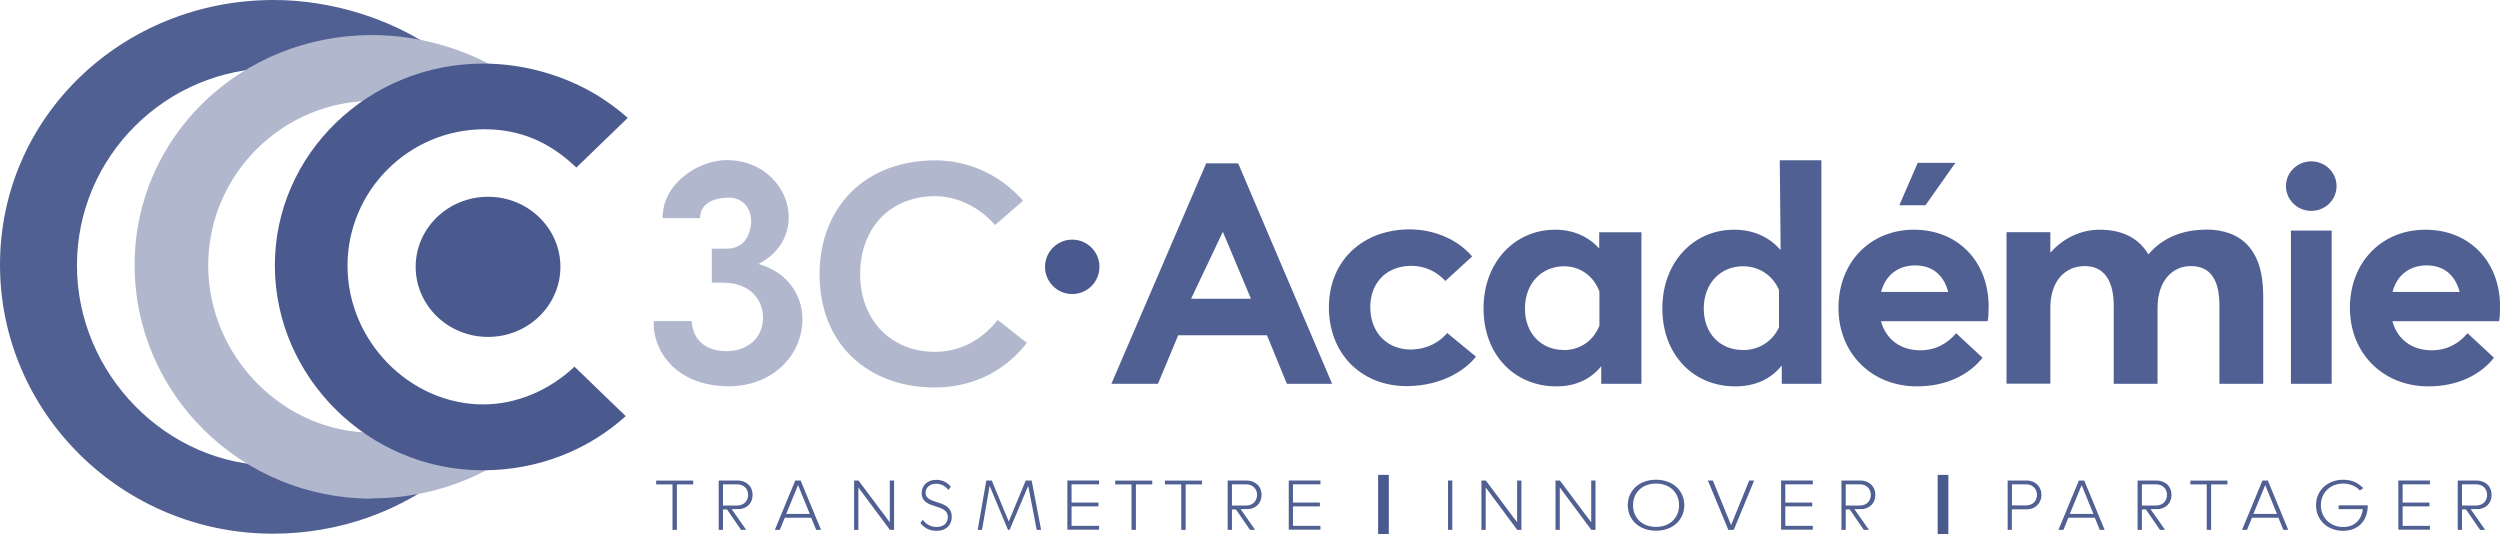 <?xml version="1.0" encoding="UTF-8"?>
<svg id="Calque_2" data-name="Calque 2" xmlns="http://www.w3.org/2000/svg" viewBox="0 0 261.86 55.94">
  <defs>
    <style>
      .cls-1 {
        fill: #516092;
      }

      .cls-1, .cls-2, .cls-3 {
        stroke-width: 0px;
      }

      .cls-2 {
        fill: #4a598e;
      }

      .cls-3 {
        fill: #b1b8ce;
      }
    </style>
  </defs>
  <g id="Calque_2-2" data-name="Calque 2">
    <g>
      <g>
        <path class="cls-3" d="m79.44,27.65c3.25.91,4.61,3.49,4.61,5.74,0,3.96-3.28,7.07-7.69,7.07-5.78,0-8.07-4.01-7.88-6.83h3.97c.1,1.82,1.31,3.15,3.65,3.15,2.17,0,3.82-1.37,3.82-3.48,0-1.85-1.29-3.69-4.18-3.69h-1.18v-3.56h1.54c2.44,0,2.58-2.48,2.58-2.81,0-1.78-1.2-2.54-2.3-2.54-1.63,0-3.06.62-3.06,2.15h-3.92c0-3.78,3.92-6.08,6.69-6.08,4.07,0,6.52,3.06,6.52,5.96,0,3.61-3.16,4.85-3.11,4.9h-.05Z"/>
        <path class="cls-3" d="m98.24,40.58c-6.52.17-12.19-3.81-12.39-11.46-.18-6.65,4.01-12.12,11.76-12.32,3.27-.09,6.85,1.15,9.55,4.22l-2.93,2.55c-1.6-1.82-3.95-3.09-6.52-3.02-4.64.12-7.74,3.51-7.61,8.46.13,4.77,3.49,7.96,8.05,7.84,2.7-.07,4.88-1.46,6.35-3.34l3.06,2.4c-1.99,2.57-5.1,4.56-9.31,4.67h0Z"/>
      </g>
      <g>
        <path class="cls-1" d="m126.34,17.11l-9.93,23.09h4.88l2.12-5.08h9.3l2.08,5.08h4.74l-9.84-23.09h-3.34Zm-1.58,14.18l3.32-7,.03.05,2.92,6.95h-6.28Z"/>
        <path class="cls-1" d="m147.94,36.61c-2.53.08-4.33-1.66-4.41-4.26-.08-2.57,1.55-4.42,4.1-4.5,1.61-.05,2.87.61,3.76,1.58l2.81-2.57c-1.67-1.96-4.33-2.91-6.87-2.83-4.94.16-8.29,3.61-8.13,8.48.15,4.87,3.73,8.08,8.45,7.93,3.2-.1,5.63-1.45,6.95-3.08l-3.01-2.48c-.72.86-1.96,1.67-3.64,1.72Z"/>
        <path class="cls-1" d="m167.52,26.04c-1.17-1.3-2.78-1.98-4.62-1.98-4.27,0-7.51,3.43-7.51,8.25s3.22,8.16,7.63,8.16c2.02,0,3.6-.75,4.7-2.11v1.84h4.21v-15.87h-4.42v1.71Zm-3.71,10.62c-2.39,0-4.08-1.76-4.08-4.33,0-2.71,1.8-4.44,4.1-4.44,1.72,0,3.11,1.06,3.7,2.65v3.56c-.61,1.59-2.05,2.57-3.72,2.57Z"/>
        <path class="cls-1" d="m186.52,26.12h-.08c-1.2-1.36-2.87-2.06-4.81-2.06-4.27,0-7.51,3.43-7.51,8.25s3.22,8.16,7.63,8.16c2.12,0,3.76-.78,4.88-2.19h0v1.92h4.15v-23.41h-4.36l.09,9.33Zm-3.98,10.54h0c-2.39,0-4.08-1.76-4.08-4.33,0-2.71,1.8-4.44,4.1-4.44,1.75,0,3.13.99,3.78,2.48v3.9c-.67,1.49-2.1,2.4-3.8,2.4Z"/>
        <path class="cls-1" d="m200.47,24.06c-4.53,0-7.9,3.36-7.9,8.19s3.54,8.22,8.21,8.22c3.2,0,5.53-1.29,6.88-3l-2.77-2.57c-.88,1.06-2.14,1.81-3.81,1.79-2.04-.02-3.55-1.16-4.06-3.05h11.17c.08-.29.11-1.02.11-1.52h0c0-4.65-3.14-8.06-7.83-8.06Zm-3.44,6.52c.49-1.84,1.85-2.78,3.59-2.78,1.85,0,3.01,1.09,3.44,2.78h-7.03Z"/>
        <polygon class="cls-1" points="204.81 17.06 200.87 17.06 198.94 21.5 201.68 21.5 204.81 17.06"/>
        <path class="cls-1" d="m231.01,24.06h0c-2.45,0-4.55.89-5.95,2.56h-.05c-1.04-1.76-2.82-2.56-5.08-2.56-1.9,0-3.76.83-5.12,2.36h-.05v-2.1h-4.59v15.87h4.59v-7.94c0-2.84,1.56-4.38,3.61-4.38s3.03,1.59,3.03,4.13v8.2h4.59v-7.95c0-2.84,1.56-4.38,3.49-4.38,2.16,0,2.99,1.59,2.99,4.13v8.2h4.59v-9.24c0-4.84-2.33-6.92-6.04-6.92Z"/>
        <path class="cls-1" d="m242.09,16.9c-1.47,0-2.65,1.17-2.65,2.59s1.18,2.6,2.65,2.6,2.65-1.16,2.65-2.6-1.2-2.59-2.65-2.59Z"/>
        <rect class="cls-1" x="239.96" y="24.15" width="4.27" height="16.05"/>
        <path class="cls-1" d="m254.04,24.06c-4.53,0-7.9,3.36-7.9,8.19s3.54,8.22,8.21,8.22c3.2,0,5.53-1.29,6.88-3l-2.77-2.57c-.88,1.06-2.14,1.81-3.81,1.79-2.04-.02-3.55-1.16-4.06-3.05h11.17c.08-.29.11-1.02.11-1.52h0c0-4.65-3.14-8.06-7.83-8.06Zm-3.44,6.52c.49-1.84,1.85-2.78,3.59-2.78,1.85,0,3.01,1.09,3.44,2.78h-7.03Z"/>
      </g>
      <path class="cls-1" d="m28.58,55.9C12.82,55.9,0,43.26,0,27.73S12.85,0,28.66,0c6.01,0,12.21,1.91,17,5.24.68.47,1.32.95,1.93,1.45l-5.39,2.69c-3.87-3.38-8.43-2.25-13.38-2.25-11.44,0-20.76,9.27-20.76,20.67s9.44,20.96,20.61,20.96c4.6,0,9.26-.27,12.98-3.43l5.66,3.92c-5.2,4.3-11.8,6.65-18.72,6.65Z"/>
      <path class="cls-3" d="m38.93,52.23c-13.69,0-24.83-10.98-24.83-24.47S25.26,3.67,38.99,3.67c5.22,0,10.6,1.66,14.76,4.55.72.49,1.38,1,2.02,1.54l-5.22,2.64c-3.3-2.99-7.19-1.84-11.43-1.84-9.55,0-17.31,7.74-17.31,17.25s7.87,17.5,17.19,17.5c3.95,0,8.04,1.02,11.19-1.78l5.34,2.61c-4.57,3.91-10.44,6.06-16.6,6.06Z"/>
      <ellipse class="cls-2" cx="51.12" cy="27.95" rx="7.58" ry="7.34"/>
      <circle class="cls-2" cx="112.31" cy="27.95" r="2.85"/>
      <path class="cls-2" d="m60.18,38.4c-2.64,2.5-6.11,3.96-9.55,3.96-7.71,0-14.23-6.65-14.23-14.52s6.43-14.3,14.34-14.3c3.68,0,6.77,1.28,9.63,4.01l5.38-5.2c-.66-.59-1.37-1.15-2.17-1.7-3.65-2.54-8.37-3.99-12.95-3.99-12.05,0-21.84,9.48-21.84,21.14s9.77,21.46,21.79,21.46c5.68,0,10.94-2.05,14.96-5.67l-5.36-5.18Z"/>
      <path class="cls-1" d="m70.44,55.5v-4.76h-1.71v-.4h3.88v.4h-1.71v4.76h-.46Z"/>
      <path class="cls-1" d="m77.62,55.5l-1.47-2.14h-.42v2.14h-.45v-5.17h1.96c.9,0,1.59.57,1.59,1.51,0,.88-.59,1.39-1.31,1.48-.05,0-.83,0-.88.01l1.52,2.17h-.54Zm.74-3.66c0-.65-.46-1.11-1.16-1.11h-1.47v2.22h1.47c.7,0,1.16-.46,1.16-1.12Z"/>
      <path class="cls-1" d="m130.93,55.5l-1.47-2.14h-.42v2.14h-.45v-5.17h1.96c.9,0,1.59.57,1.59,1.51,0,.88-.59,1.39-1.31,1.48-.05,0-.83,0-.88.01l1.52,2.17h-.54Zm.74-3.66c0-.65-.46-1.11-1.16-1.11h-1.47v2.22h1.47c.7,0,1.16-.46,1.16-1.12Z"/>
      <path class="cls-1" d="m195.22,55.5l-1.47-2.14h-.42v2.14h-.45v-5.17h1.96c.9,0,1.59.57,1.59,1.51,0,.88-.59,1.39-1.31,1.48-.05,0-.83,0-.88.01l1.52,2.17h-.54Zm.74-3.66c0-.65-.46-1.11-1.16-1.11h-1.47v2.22h1.47c.7,0,1.16-.46,1.16-1.12Z"/>
      <path class="cls-1" d="m226.24,55.5l-1.47-2.14h-.42v2.14h-.45v-5.17h1.96c.9,0,1.59.57,1.59,1.51,0,.88-.59,1.39-1.31,1.48-.05,0-.83,0-.88.01l1.52,2.17h-.54Zm.74-3.66c0-.65-.46-1.11-1.16-1.11h-1.47v2.22h1.47c.7,0,1.16-.46,1.16-1.12Z"/>
      <path class="cls-1" d="m259.77,55.5l-1.47-2.14h-.42v2.14h-.45v-5.17h1.96c.9,0,1.59.57,1.59,1.51,0,.88-.59,1.39-1.31,1.48-.05,0-.83,0-.88.01l1.52,2.17h-.54Zm.74-3.66c0-.65-.46-1.11-1.16-1.11h-1.47v2.22h1.47c.7,0,1.16-.46,1.16-1.12Z"/>
      <path class="cls-1" d="m85.49,55.5l-.52-1.27h-2.77l-.52,1.27h-.52l2.14-5.17h.56l2.14,5.17h-.52Zm-1.9-4.69l-1.24,3.02h2.47l-1.23-3.02Z"/>
      <path class="cls-1" d="m93.21,55.5l-3.3-4.44v4.44h-.45v-5.17h.46l3.28,4.38v-4.38h.45v5.17h-.44Z"/>
      <path class="cls-1" d="m96.4,54.78l.25-.33c.29.38.77.75,1.43.75.93,0,1.2-.59,1.2-1.03,0-1.52-2.74-.73-2.74-2.53,0-.84.67-1.38,1.5-1.38.68,0,1.2.27,1.55.73l-.26.33c-.33-.45-.79-.65-1.31-.65-.61,0-1.07.39-1.07.95,0,1.32,2.74.6,2.74,2.52,0,.67-.39,1.46-1.62,1.46-.75,0-1.32-.35-1.67-.82Z"/>
      <path class="cls-1" d="m108.59,55.5l-.89-4.61-1.95,4.61h-.17l-1.92-4.61-.8,4.61h-.45l.9-5.17h.57l1.78,4.3,1.78-4.3h.62l.99,5.17h-.46Z"/>
      <path class="cls-1" d="m111.8,55.5v-5.17h3.32v.4h-2.88v1.91h2.82v.4h-2.82v2.04h2.88v.4h-3.32Z"/>
      <path class="cls-1" d="m118.52,55.5v-4.76h-1.71v-.4h3.88v.4h-1.71v4.76h-.46Z"/>
      <path class="cls-1" d="m123.73,55.5v-4.76h-1.71v-.4h3.88v.4h-1.71v4.76h-.46Z"/>
      <path class="cls-1" d="m134.99,55.5v-5.17h3.32v.4h-2.88v1.91h2.82v.4h-2.82v2.04h2.88v.4h-3.32Z"/>
      <path class="cls-2" d="m144.35,55.94v-6.2h1.12v6.2h-1.12Z"/>
      <path class="cls-1" d="m151.67,55.5v-5.17h.45v5.17h-.45Z"/>
      <path class="cls-1" d="m158.92,55.5l-3.3-4.44v4.44h-.45v-5.17h.46l3.28,4.38v-4.38h.45v5.17h-.44Z"/>
      <path class="cls-1" d="m166.68,55.5l-3.3-4.44v4.44h-.45v-5.17h.46l3.28,4.38v-4.38h.45v5.17h-.44Z"/>
      <path class="cls-1" d="m170.5,52.92c0-1.51,1.17-2.67,2.96-2.67s2.96,1.16,2.96,2.67-1.18,2.67-2.96,2.67-2.96-1.16-2.96-2.67Zm5.37,0c0-1.31-.95-2.27-2.41-2.27s-2.41.96-2.41,2.27.94,2.27,2.41,2.27,2.41-.97,2.41-2.27Z"/>
      <path class="cls-1" d="m181.03,55.5l-2.14-5.17h.52l1.91,4.67,1.9-4.67h.52l-2.14,5.17h-.56Z"/>
      <path class="cls-1" d="m186.56,55.5v-5.17h3.32v.4h-2.88v1.91h2.82v.4h-2.82v2.04h2.88v.4h-3.32Z"/>
      <path class="cls-2" d="m202.96,55.94v-6.2h1.12v6.2h-1.12Z"/>
      <path class="cls-1" d="m210.29,55.5v-5.17h1.96c1.01,0,1.58.7,1.58,1.51s-.58,1.51-1.58,1.51h-1.52v2.15h-.45Zm3.07-3.66c0-.65-.46-1.11-1.15-1.11h-1.47v2.21h1.47c.7,0,1.15-.46,1.15-1.11Z"/>
      <path class="cls-1" d="m219.94,55.5l-.52-1.27h-2.77l-.52,1.27h-.52l2.14-5.17h.56l2.14,5.17h-.52Zm-1.9-4.69l-1.24,3.02h2.47l-1.23-3.02Z"/>
      <path class="cls-1" d="m231.14,55.5v-4.76h-1.71v-.4h3.88v.4h-1.71v4.76h-.46Z"/>
      <path class="cls-1" d="m239.17,55.5l-.52-1.27h-2.77l-.52,1.27h-.52l2.14-5.17h.56l2.14,5.17h-.52Zm-1.9-4.69l-1.24,3.02h2.47l-1.23-3.02Z"/>
      <path class="cls-1" d="m242.59,52.92c0-1.6,1.26-2.67,2.84-2.67.92,0,1.59.34,2.11.88l-.36.24c-.39-.43-1.03-.72-1.75-.72-1.31,0-2.33.92-2.33,2.27s1.02,2.28,2.33,2.28,1.95-.88,2.06-1.87h-2.53v-.4h3.05c0,1.53-.91,2.67-2.61,2.67-1.55,0-2.81-1.08-2.81-2.68Z"/>
      <path class="cls-1" d="m251.21,55.5v-5.17h3.31v.4h-2.86v1.91h2.81v.4h-2.81v2.04h2.86v.4h-3.31Z"/>
    </g>
  </g>
</svg>